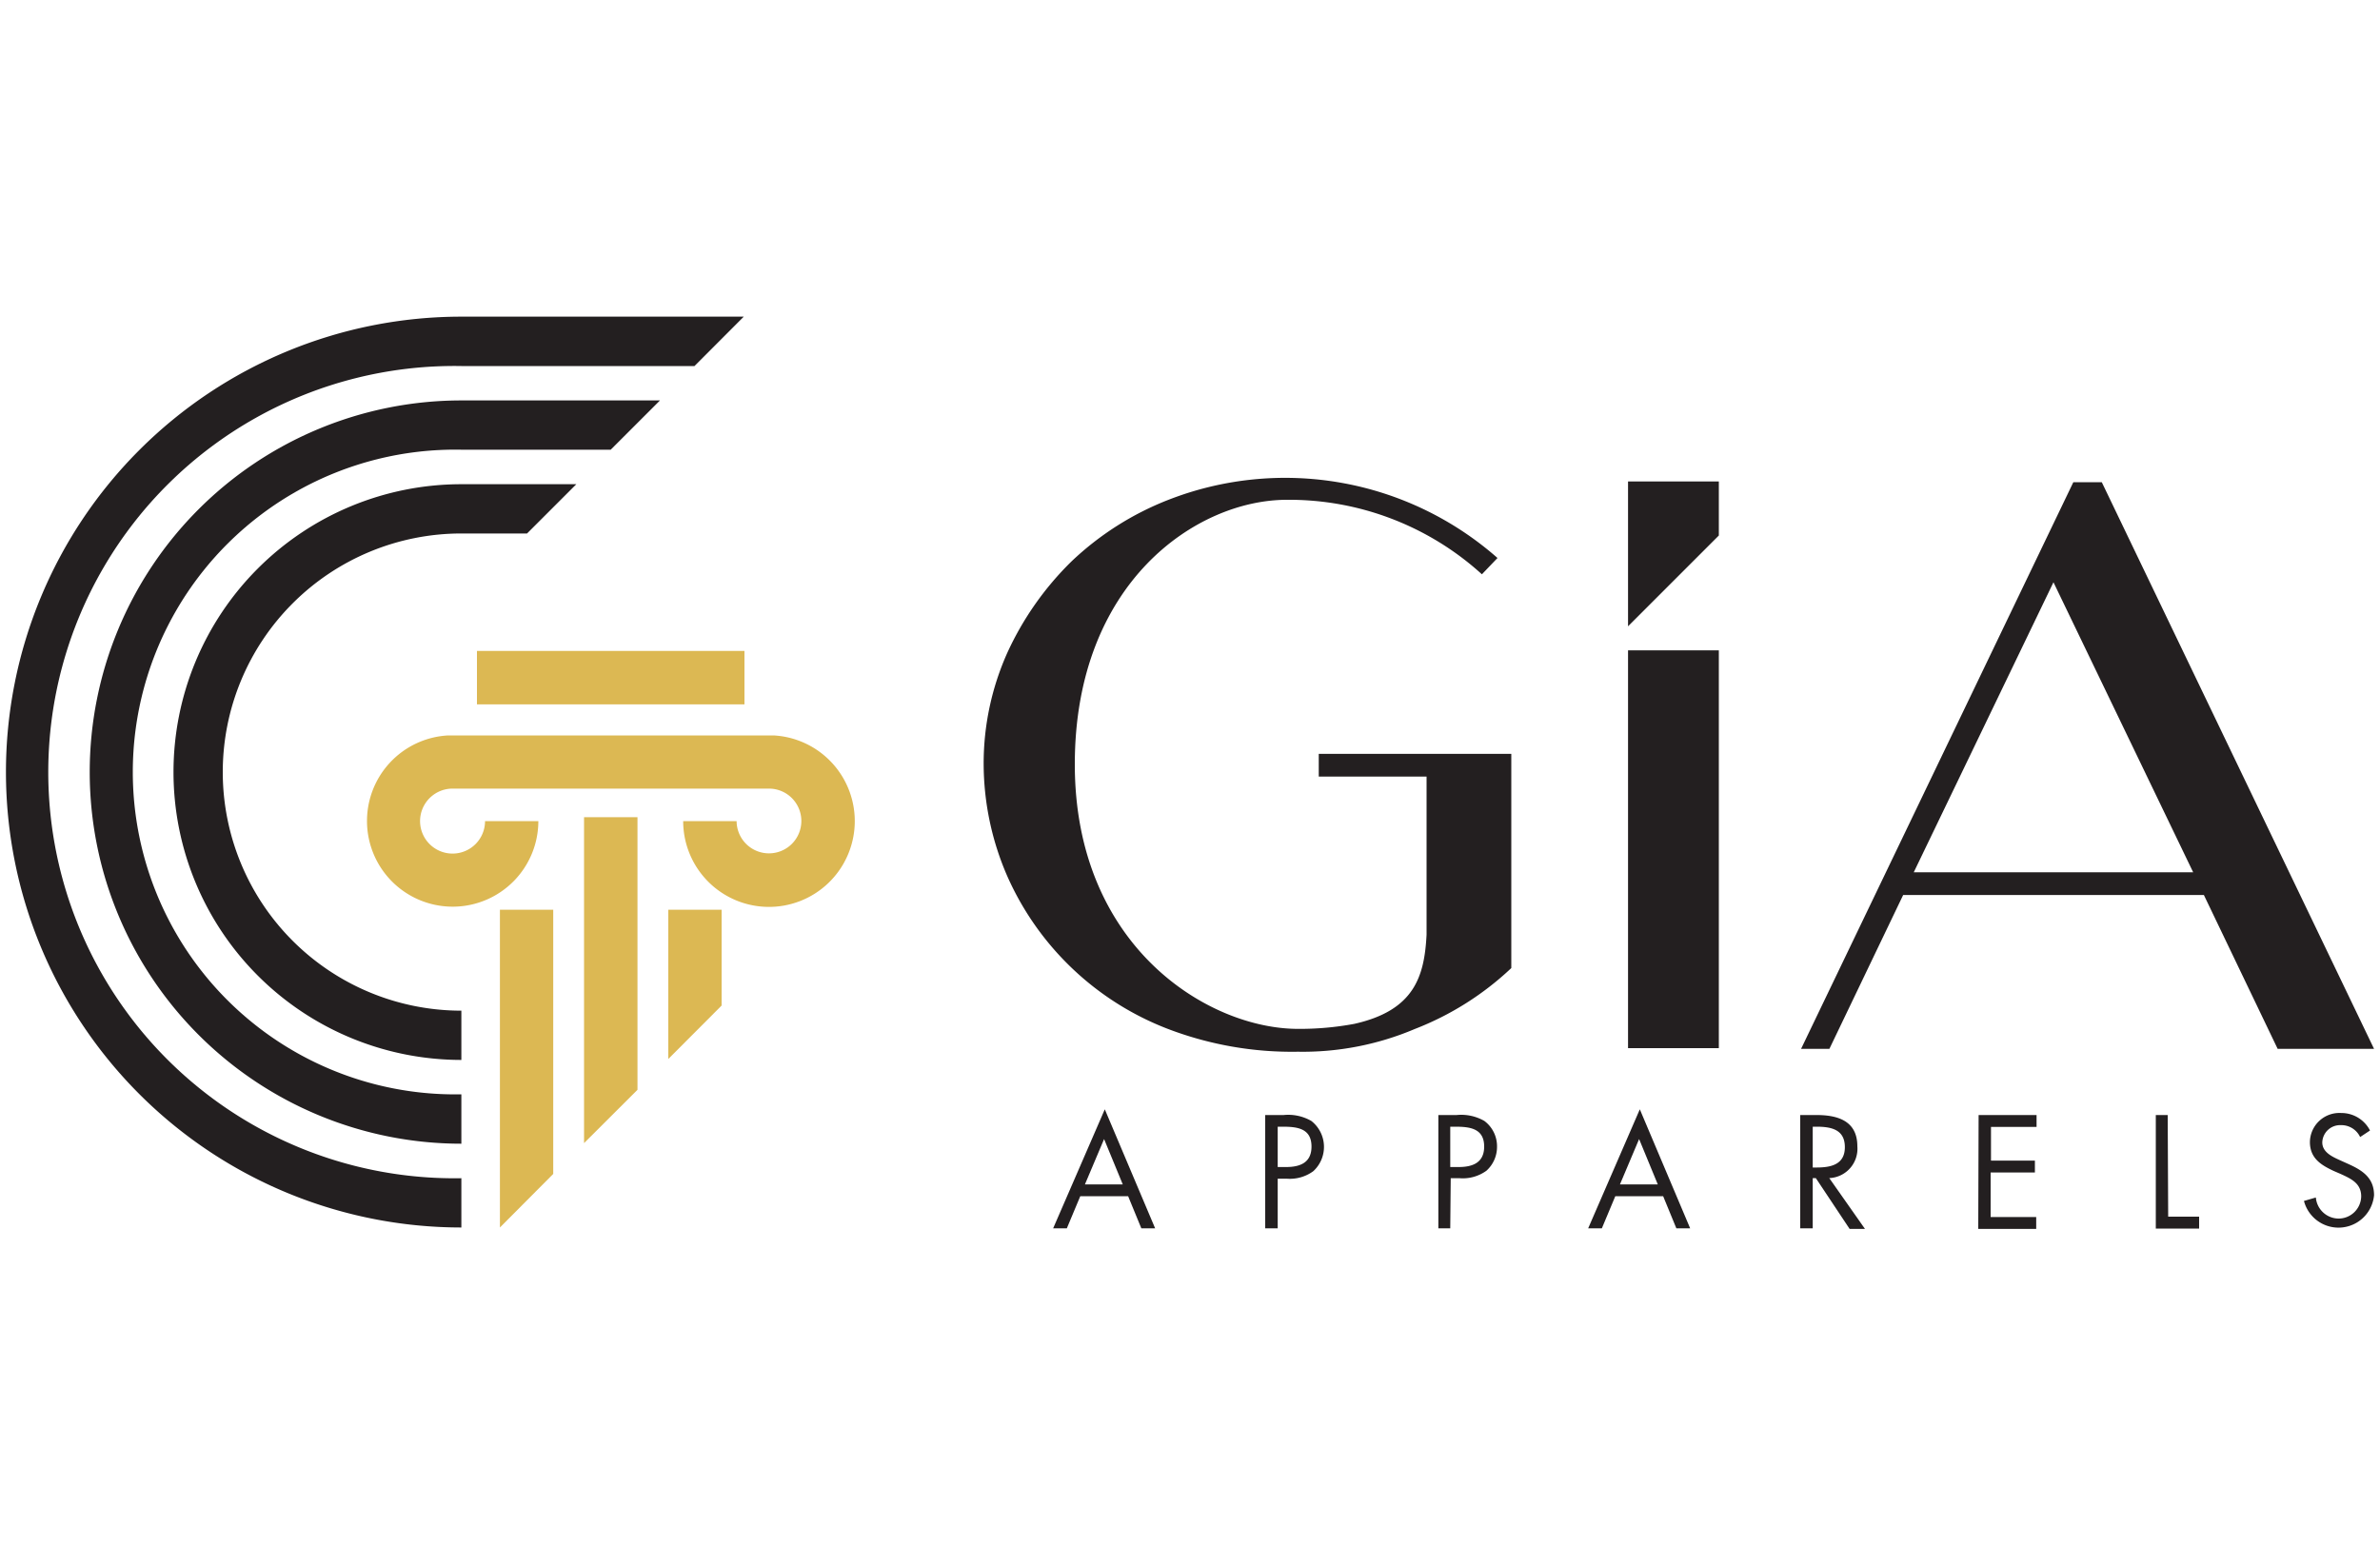 <svg id="Layer_1" data-name="Layer 1" xmlns="http://www.w3.org/2000/svg" width="200" height="130" viewBox="0 0 200 130"><defs><style>.cls-1{fill:#231f20;}.cls-2{fill:#dcb853;}</style></defs><path class="cls-1" d="M84.66,73.66a23.72,23.72,0,0,1-2-9.48,22.73,22.73,0,0,1,2-9.35,25.72,25.72,0,0,1,5.42-7.69A25,25,0,0,1,98.19,42a27,27,0,0,1,27.65,4.89l-1.31,1.37A24.09,24.09,0,0,0,108.14,42c-7.57,0-17.82,6.92-17.82,22.23s11.2,22.23,18.77,22.23a25,25,0,0,0,4.71-.42c5.06-1.13,5.9-4,6.08-7.5V65.26h-9.06V63.35H127v18a24.88,24.88,0,0,1-8.11,5.12,24.1,24.1,0,0,1-9.83,1.91,29.18,29.18,0,0,1-10.9-1.91A24.28,24.28,0,0,1,84.66,73.66Z"/><path class="cls-1" d="M136.81,88.08h7.63V54.65h-7.63Zm0-47.62V52.63L144.44,45V40.46Z"/><path class="cls-1" d="M176.62,40.52,199.5,88.14h-8.1l-6.2-12.93H159.93l-6.2,12.93h-2.38l22.88-47.62ZM160.82,73.3H184.3L172.56,48.93Z"/><path class="cls-1" d="M90.78,100.52l-1.13,2.7H88.5l4.34-10,4.23,10H95.91l-1.11-2.7Zm2-4.8-1.61,3.81h3.18Z"/><path class="cls-1" d="M107.37,103.22h-1.05V93.7h1.55a3.9,3.9,0,0,1,2.33.5,2.77,2.77,0,0,1,.16,4.22,3.34,3.34,0,0,1-2.23.63h-.76Zm0-5.15h.7c1.16,0,2.14-.35,2.14-1.72,0-1.55-1.23-1.67-2.45-1.67h-.39Z"/><path class="cls-1" d="M121.87,103.22h-1V93.7h1.54a3.9,3.9,0,0,1,2.33.5,2.65,2.65,0,0,1,1.06,2.18,2.69,2.69,0,0,1-.89,2,3.38,3.38,0,0,1-2.24.63h-.76Zm0-5.15h.7c1.16,0,2.15-.35,2.15-1.72,0-1.55-1.24-1.67-2.46-1.67h-.39Z"/><path class="cls-1" d="M135.74,100.52l-1.13,2.7h-1.15l4.34-10,4.23,10h-1.16l-1.11-2.7Zm2-4.8-1.61,3.81h3.18Z"/><path class="cls-1" d="M152.33,103.22h-1.05V93.7h1.36c1.78,0,3.44.48,3.44,2.63A2.47,2.47,0,0,1,153.72,99l3,4.27h-1.29L152.59,99h-.26Zm0-5.11h.32c1.18,0,2.38-.23,2.38-1.71s-1.13-1.72-2.39-1.72h-.31Z"/><path class="cls-1" d="M166.27,93.7h4.87v1h-3.83v2.83H171v1h-3.72v3.74h3.83v1h-4.87Z"/><path class="cls-1" d="M182.2,102.24h2.6v1h-3.64V93.7h1Z"/><path class="cls-1" d="M198.33,95.55a1.74,1.74,0,0,0-1.62-1A1.5,1.5,0,0,0,195.15,96c0,.82.83,1.2,1.47,1.49l.62.28c1.22.54,2.26,1.16,2.26,2.67a3,3,0,0,1-5.89.48l1-.29a1.93,1.93,0,0,0,1.88,1.77,1.9,1.9,0,0,0,1.93-1.86c0-1.11-.86-1.49-1.73-1.89l-.58-.25c-1.09-.51-2-1.08-2-2.44a2.48,2.48,0,0,1,2.63-2.43A2.7,2.7,0,0,1,199.16,95Z"/><polygon class="cls-2" points="46.49 76.45 46.49 98.65 42.01 103.15 42.01 76.45 46.49 76.45"/><polygon class="cls-2" points="53.57 68.67 53.57 91.58 49.08 96.06 49.08 68.67 53.57 68.67"/><polygon class="cls-2" points="60.64 76.45 60.64 84.5 56.16 88.99 56.16 76.45 60.64 76.45"/><rect class="cls-2" x="40.08" y="54.7" width="22.48" height="4.49"/><path class="cls-2" d="M65,61.8v0H37.68v0A7.2,7.2,0,1,0,45.24,69H40.76A2.73,2.73,0,1,1,38,66.27H64.62A2.72,2.72,0,1,1,61.9,69H57.41A7.21,7.21,0,1,0,65,61.8Z"/><path class="cls-1" d="M62.5,26.61l-4.14,4.15H38.77a34.13,34.13,0,1,0,0,68.25v4.14a38.27,38.27,0,0,1,0-76.54Z"/><path class="cls-1" d="M55.46,33.65l-4.14,4.14H38.77a27.09,27.09,0,1,0,0,54.17v4.15a31.23,31.23,0,0,1,0-62.46Z"/><path class="cls-1" d="M48.43,40.69l-4.14,4.14H38.77a20,20,0,0,0,0,40.1v4.14a24.19,24.19,0,1,1,0-48.38Z"/></svg>